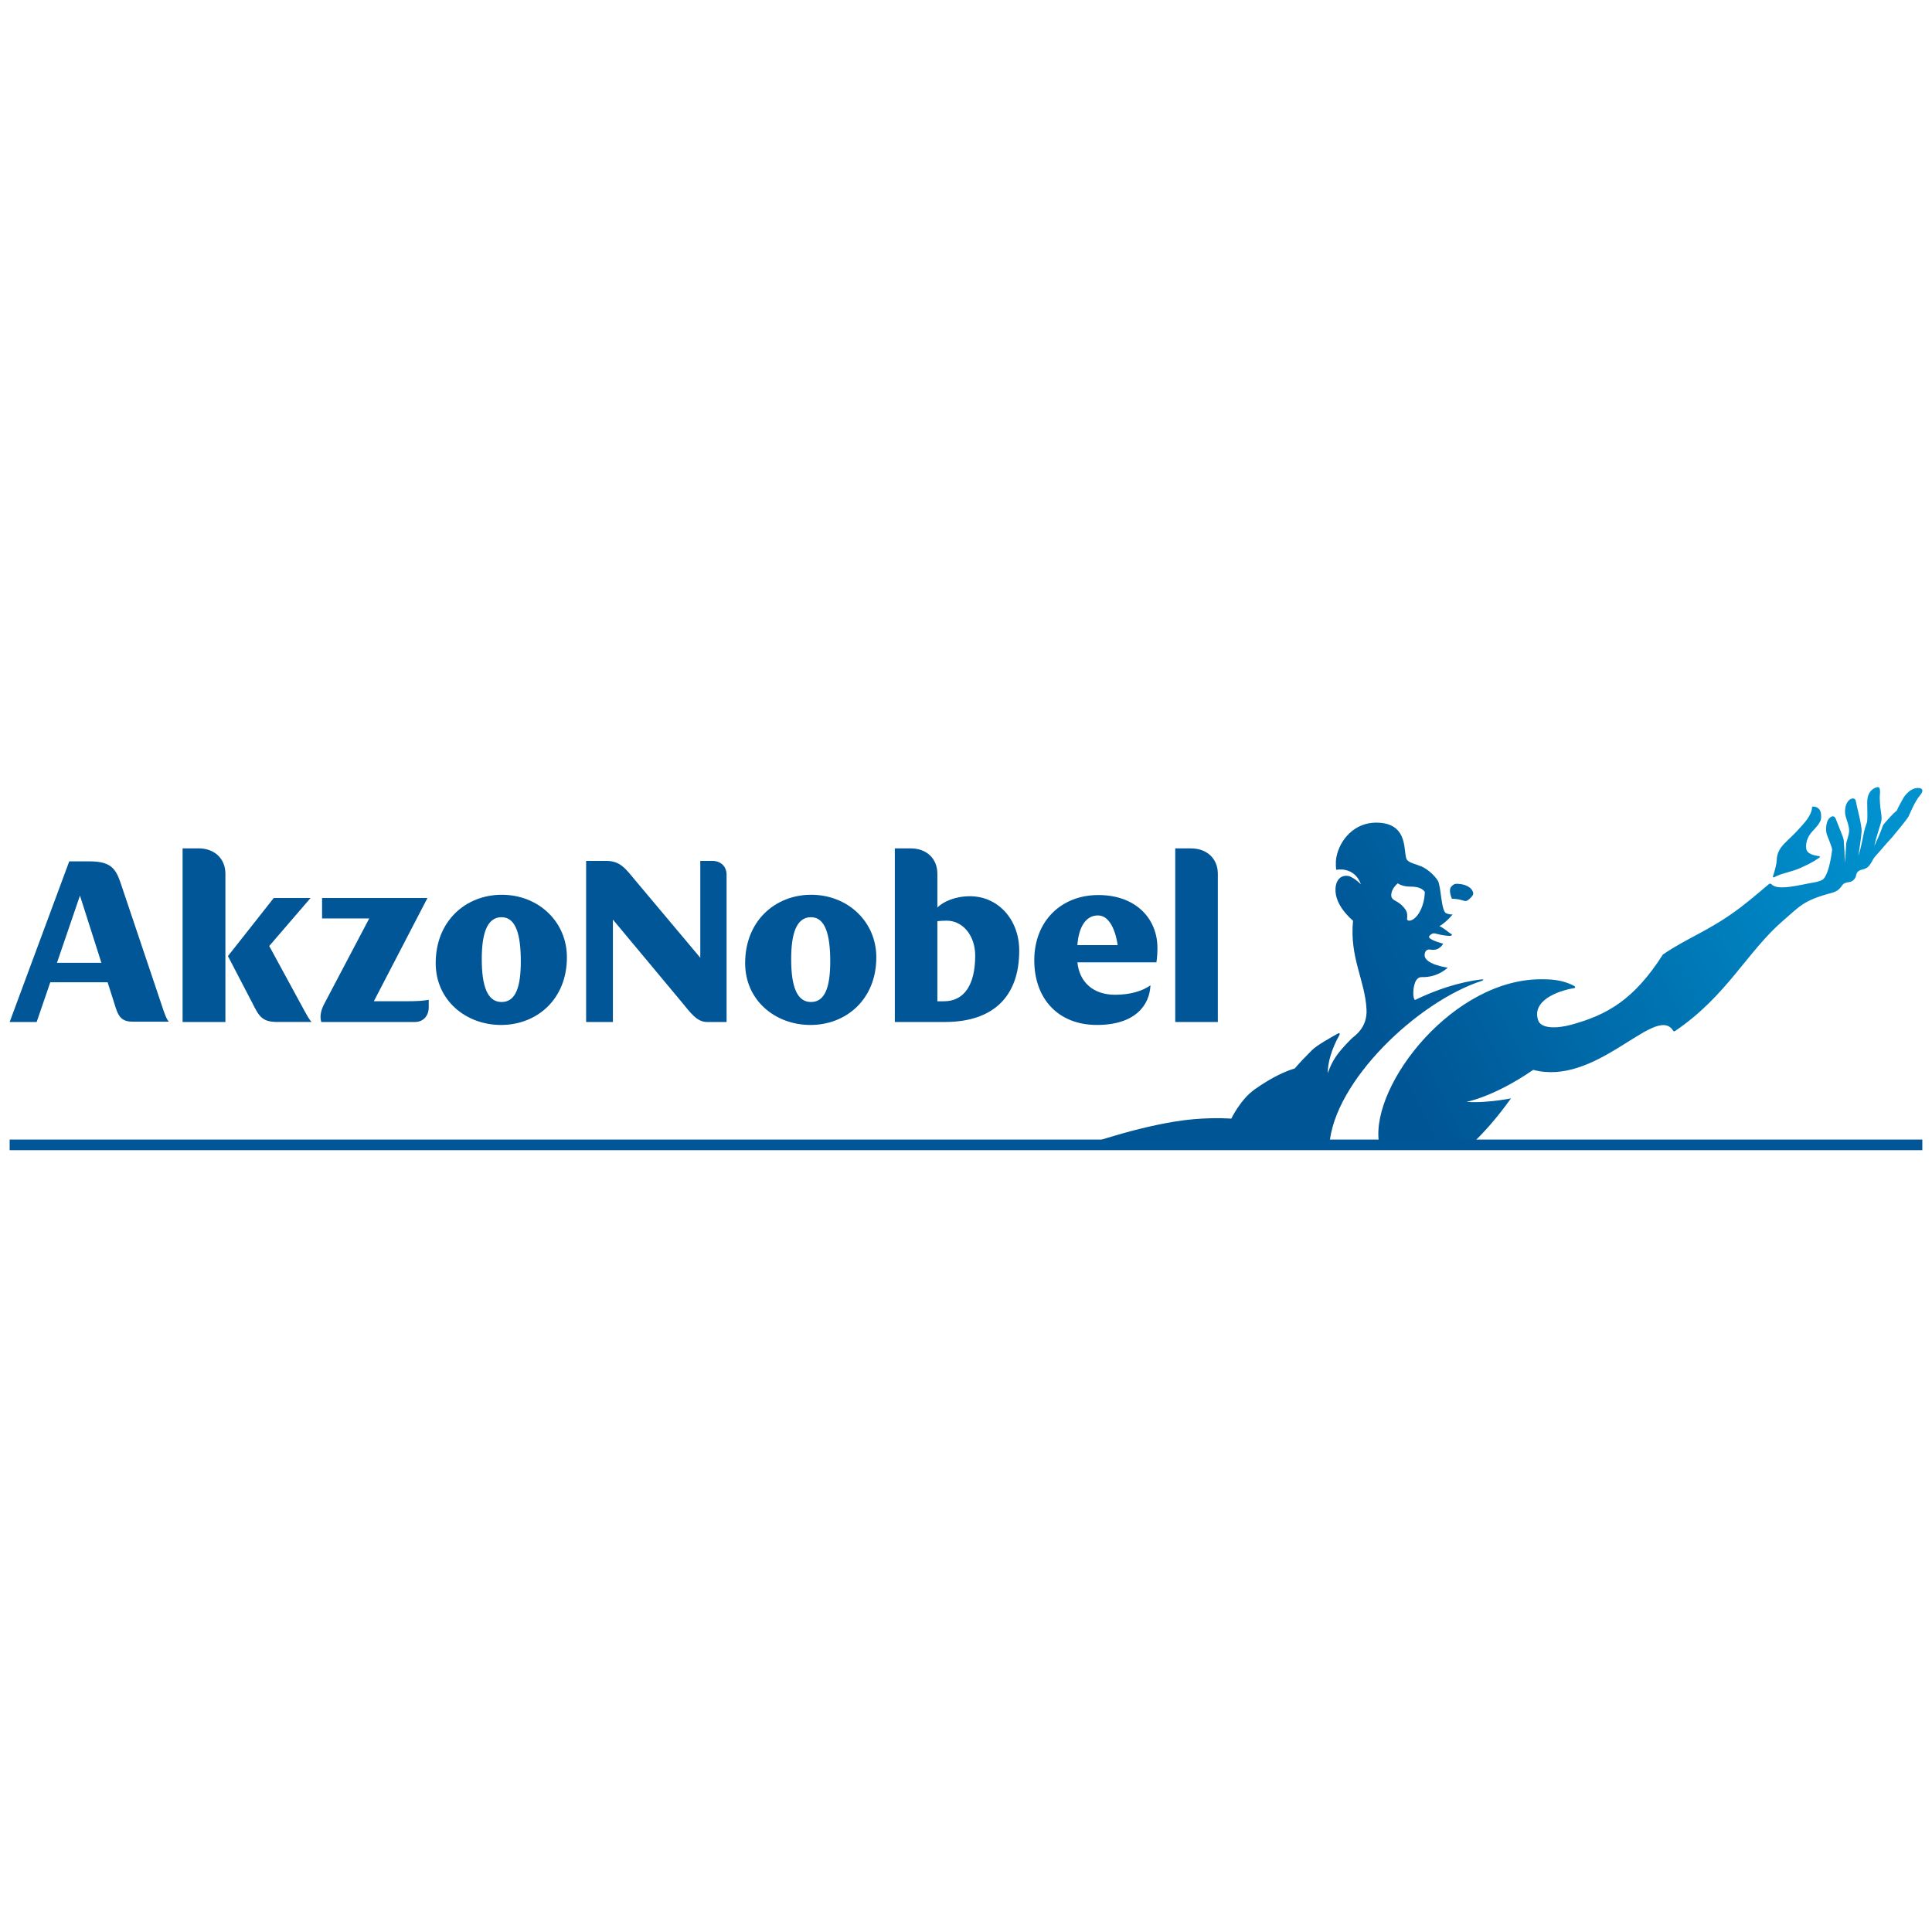 <?xml version="1.0" encoding="utf-8"?>
<!-- Generator: Adobe Illustrator 22.0.1, SVG Export Plug-In . SVG Version: 6.00 Build 0)  -->
<svg version="1.1" id="Layer_1" xmlns="http://www.w3.org/2000/svg" xmlns:xlink="http://www.w3.org/1999/xlink" x="0px" y="0px"
	 viewBox="0 0 100 100" style="enable-background:new 0 0 100 100;" xml:space="preserve">
<style type="text/css">
	.st0{clip-path:url(#SVGID_2_);fill:url(#SVGID_3_);}
	.st1{fill:#005696;}
	.st2{fill:none;stroke:#005696;stroke-width:0.549;}
</style>
<g>
	<g>
		<defs>
			<path id="SVGID_1_" d="M75.125,45.885c-0.163,0.162-0.011,0.545,0.024,0.632c0.407,0.008,0.611,0.119,0.698,0.119
				c0.054-0.001,0.102-0.02,0.14-0.049c0.138-0.102,0.268-0.242,0.267-0.335c-0.002-0.222-0.273-0.478-0.786-0.506
				c-0.02-0.001-0.038-0.002-0.055-0.002C75.272,45.744,75.23,45.78,75.125,45.885z M72.83,47.552
				c0.021-0.146,0.018-0.328-0.084-0.474c-0.117-0.163-0.242-0.306-0.546-0.466c-0.06-0.032-0.188-0.11-0.189-0.265
				c-0.004-0.366,0.341-0.627,0.341-0.627s0.207,0.173,0.645,0.171c0.439-0.004,0.652,0.126,0.752,0.277
				c-0.027,0.859-0.466,1.484-0.813,1.486c-0.001,0-0.001,0-0.001,0C72.862,47.654,72.822,47.609,72.83,47.552 M69.172,44.365
				c-0.059,0.305-0.011,0.656-0.011,0.656s0.938-0.205,1.28,0.752c-0.277-0.278-0.545-0.414-0.638-0.43
				c-0.37-0.067-0.596,0.165-0.657,0.483c-0.182,0.939,0.787,1.738,0.887,1.832c-0.19,1.89,0.622,3.087,0.698,4.589
				c0.051,0.974-0.644,1.38-0.763,1.499c-0.79,0.791-1.001,1.142-1.246,1.805c0-0.511,0.177-1.213,0.603-1.974
				c0.032-0.057,0.031-0.138-0.083-0.076c-0.347,0.189-1.084,0.604-1.334,0.854c-0.317,0.316-0.623,0.633-0.891,0.948
				c-0.456,0.134-1.141,0.426-2.062,1.073c-0.755,0.53-1.223,1.525-1.223,1.525s-0.782-0.069-1.921,0.026
				c-2.449,0.205-5.605,1.33-5.605,1.33h12.604c0.232-3.276,4.547-7.402,7.897-8.493c0.09-0.034,0.09-0.081,0-0.072
				c-1.177,0.134-2.366,0.535-3.475,1.07c-0.045-0.077-0.08-0.137-0.08-0.344c0-0.341,0.091-0.855,0.439-0.843
				c0.839,0.026,1.342-0.49,1.342-0.49s-1.296-0.167-1.19-0.716c0.032-0.169,0.131-0.245,0.292-0.218
				c0.485,0.088,0.66-0.309,0.66-0.309s-0.466-0.114-0.669-0.262c-0.041-0.03-0.097-0.081-0.03-0.149
				c0.077-0.079,0.157-0.148,0.301-0.11c0.395,0.102,0.623,0.121,0.755,0.12c0.082-0.001,0.136-0.063,0.069-0.096
				c-0.145-0.072-0.346-0.288-0.614-0.407c0.423-0.261,0.682-0.613,0.682-0.613s-0.116,0.037-0.336-0.056
				c-0.266-0.114-0.26-1.407-0.432-1.687c-0.195-0.317-0.59-0.624-0.831-0.728c-0.31-0.135-0.606-0.175-0.753-0.334
				c-0.252-0.269,0.187-1.941-1.612-1.941C70.099,42.581,69.344,43.467,69.172,44.365 M93.794,41.753
				c-0.009,0.476-0.454,0.888-0.639,1.105c-0.599,0.698-1.163,0.936-1.19,1.643c-0.008,0.25-0.13,0.657-0.195,0.855
				c-0.024,0.075,0.043,0.063,0.086,0.038c0.374-0.207,0.903-0.258,1.416-0.506c0.353-0.17,0.432-0.185,0.909-0.503
				c0.031-0.019,0.035-0.066-0.052-0.076c-0.223-0.028-0.615-0.114-0.637-0.387c-0.042-0.271,0.059-0.607,0.298-0.87
				c0.166-0.184,0.457-0.46,0.471-0.72c0.027-0.474-0.201-0.582-0.415-0.582C93.828,41.751,93.811,41.752,93.794,41.753
				 M97.201,40.743c-0.145,0.012-0.453,0.131-0.534,0.556c-0.05,0.253,0.011,0.7-0.021,1.19c-0.006,0.113-0.104,0.28-0.167,0.587
				c-0.072,0.348-0.157,0.829-0.291,1.233c0.02-0.137,0.147-0.934,0.169-1.266c0.02-0.33-0.27-1.369-0.291-1.534
				c-0.016-0.133-0.066-0.172-0.137-0.179c-0.247-0.023-0.494,0.351-0.415,0.856c0.026,0.152,0.216,0.588,0.196,0.838
				c-0.016,0.251-0.138,0.505-0.149,0.647c-0.027,0.35-0.045,0.827-0.088,1.046c0.036-0.177-0.028-1.05-0.043-1.235
				c-0.011-0.133-0.28-0.746-0.409-1.093c-0.054-0.148-0.157-0.155-0.228-0.119c-0.293,0.146-0.304,0.649-0.247,0.883
				c0.033,0.137,0.216,0.505,0.288,0.818c-0.187,1.46-0.506,1.564-0.506,1.564s-0.108,0.087-0.485,0.149
				c-0.663,0.111-1.825,0.437-2.146,0.09c-0.022-0.024-0.08-0.056-0.128-0.021c-0.1,0.08-0.945,0.809-1.457,1.197
				c-1.627,1.235-2.753,1.57-4.042,2.458c-1.491,2.336-2.885,3.122-4.727,3.628c-0.791,0.218-1.579,0.202-1.725-0.216
				c-0.348-1.003,0.952-1.525,1.87-1.677c0.051-0.008,0.052-0.078,0.003-0.105c-0.444-0.241-0.955-0.35-1.582-0.35
				c-4.625-0.115-8.932,5.4-8.542,8.395c0.006,0.058,0.014,0.118,0.023,0.175h4.742c0.668-0.618,1.367-1.416,2.078-2.408
				c0,0-0.237,0.05-0.593,0.099c-0.459,0.063-1.117,0.126-1.716,0.084c0,0,1.423-0.254,3.457-1.657
				c1.577,0.417,3.088-0.341,4.337-1.099c1.388-0.843,2.451-1.685,2.915-0.916c0.027,0.045,0.09,0.004,0.109-0.007
				c2.676-1.818,3.727-4.123,5.603-5.727c0.839-0.717,1.005-1.015,2.463-1.404c0.406-0.109,0.451-0.265,0.588-0.425
				c0.189-0.221,0.463-0.025,0.659-0.371c0.079-0.137-0.004-0.345,0.392-0.429c0.4-0.084,0.439-0.453,0.63-0.663
				c0.496-0.55,0.435-0.515,0.862-0.973c0.159-0.186,0.808-0.973,0.868-1.097c0.091-0.182,0.315-0.772,0.599-1.103
				c0.271-0.317,0.03-0.422-0.248-0.36c-0.19,0.042-0.404,0.193-0.592,0.459c-0.05,0.102-0.27,0.459-0.365,0.694
				c-0.155,0.128-0.247,0.227-0.361,0.348c-0.144,0.15-0.351,0.397-0.361,0.431c-0.109,0.356-0.439,1.047-0.439,1.047
				c0.048-0.309,0.338-1.149,0.364-1.301c0.036-0.218-0.035-0.483-0.056-0.701c-0.015-0.165-0.029-0.331-0.031-0.497
				c-0.003-0.074,0.075-0.541-0.084-0.541C97.206,40.742,97.203,40.743,97.201,40.743"/>
		</defs>
		<clipPath id="SVGID_2_">
			<use xlink:href="#SVGID_1_"  style="overflow:visible;"/>
		</clipPath>
		
			<linearGradient id="SVGID_3_" gradientUnits="userSpaceOnUse" x1="-274.529" y1="467.025" x2="-273.972" y2="467.025" gradientTransform="matrix(75.052 -38.241 -38.241 -75.052 38520.441 24613.604)">
			<stop  offset="0" style="stop-color:#005595"/>
			<stop  offset="0.337" style="stop-color:#005595"/>
			<stop  offset="0.927" style="stop-color:#0091CE"/>
			<stop  offset="1" style="stop-color:#0091CE"/>
		</linearGradient>
		<polygon class="st0" points="48.717,44.558 90.698,23.167 107.142,55.442 65.161,76.832 		"/>
	</g>
	<g>
		<path class="st1" d="M16.631,52.898h4.847c0.427,0,0.713-0.312,0.713-0.764v-0.386c-0.235,0.052-0.583,0.077-1.245,0.077H19.35
			l2.775-5.345h-5.454v1.058h2.441l-2.325,4.415C16.579,52.341,16.554,52.651,16.631,52.898"/>
		<path class="st1" d="M11.798,49.487l1.256,2.415c0.35,0.698,0.506,0.995,1.297,0.995h1.787c-0.102-0.079-0.194-0.247-0.375-0.57
			l-1.828-3.362l2.139-2.485h-1.904L11.798,49.487z"/>
		<path class="st1" d="M9.452,52.898h2.215v-7.672c0-0.799-0.583-1.315-1.386-1.315h-0.83V52.898z"/>
		<path class="st1" d="M8.468,52.316l-2.215-6.584c-0.26-0.787-0.531-1.148-1.62-1.148H3.584L0.5,52.898h1.398l0.704-2.055H5.57
			l0.423,1.33c0.157,0.49,0.351,0.709,0.882,0.709h1.866C8.651,52.792,8.585,52.64,8.468,52.316 M2.948,49.836l1.191-3.48l1.11,3.48
			H2.948z"/>
		<path class="st1" d="M25.936,53.052c1.839,0,3.407-1.317,3.407-3.5c0-1.86-1.49-3.239-3.369-3.239
			c-1.865,0-3.422,1.355-3.422,3.537C22.551,51.772,24.109,53.052,25.936,53.052 M25.961,51.864c-0.751,0-1.025-0.864-1.025-2.222
			c0-1.289,0.26-2.168,1.025-2.168c0.751,0,0.996,0.929,0.996,2.284C26.957,51.038,26.713,51.864,25.961,51.864"/>
		<path class="st1" d="M30.338,52.898h1.386v-5.301l3.526,4.23c0.493,0.594,0.816,1.071,1.348,1.071h1.01v-7.617
			c0-0.439-0.298-0.722-0.751-0.722h-0.61v5.015l-3.388-4.035c-0.506-0.606-0.763-0.98-1.501-0.98h-1.02V52.898z"/>
		<path class="st1" d="M41.95,53.052c1.84,0,3.408-1.317,3.408-3.5c0-1.858-1.491-3.239-3.37-3.239
			c-1.866,0-3.419,1.355-3.419,3.537C38.568,51.774,40.121,53.052,41.95,53.052 M41.976,51.864c-0.754,0-1.025-0.864-1.025-2.221
			c0-1.29,0.259-2.169,1.025-2.169c0.75,0,0.997,0.93,0.997,2.287C42.973,51.038,42.725,51.864,41.976,51.864"/>
		<path class="st1" d="M59.857,49.81c0.039-0.258,0.051-0.516,0.051-0.747c0-1.525-1.127-2.736-3.057-2.736
			c-1.919,0-3.317,1.341-3.317,3.38c0,1.976,1.23,3.344,3.239,3.344c2.008,0,2.734-1.045,2.774-2.052
			c-0.429,0.312-1.089,0.49-1.828,0.49c-1.122,0-1.848-0.639-1.953-1.679H59.857z M55.764,48.92
			c0.072-0.942,0.436-1.537,1.061-1.537c0.855,0,1.024,1.537,1.024,1.537H55.764z"/>
		<path class="st1" d="M50.204,46.389c-0.753,0-1.373,0.272-1.686,0.583v-1.743c0-0.801-0.57-1.316-1.372-1.316h-0.83v8.985h2.591
			c2.474,0,3.848-1.291,3.848-3.694C52.756,47.59,51.656,46.389,50.204,46.389 M48.855,51.826h-0.337v-4.146
			c0.143-0.013,0.26-0.027,0.48-0.027c0.843,0,1.478,0.777,1.478,1.81C50.476,50.999,49.892,51.826,48.855,51.826"/>
		<path class="st1" d="M60.832,52.898h2.203v-7.67c0-0.801-0.583-1.315-1.386-1.315h-0.818V52.898z"/>
	</g>
	<line class="st2" x1="0.5" y1="59.258" x2="99.499" y2="59.258"/>
</g>
</svg>
